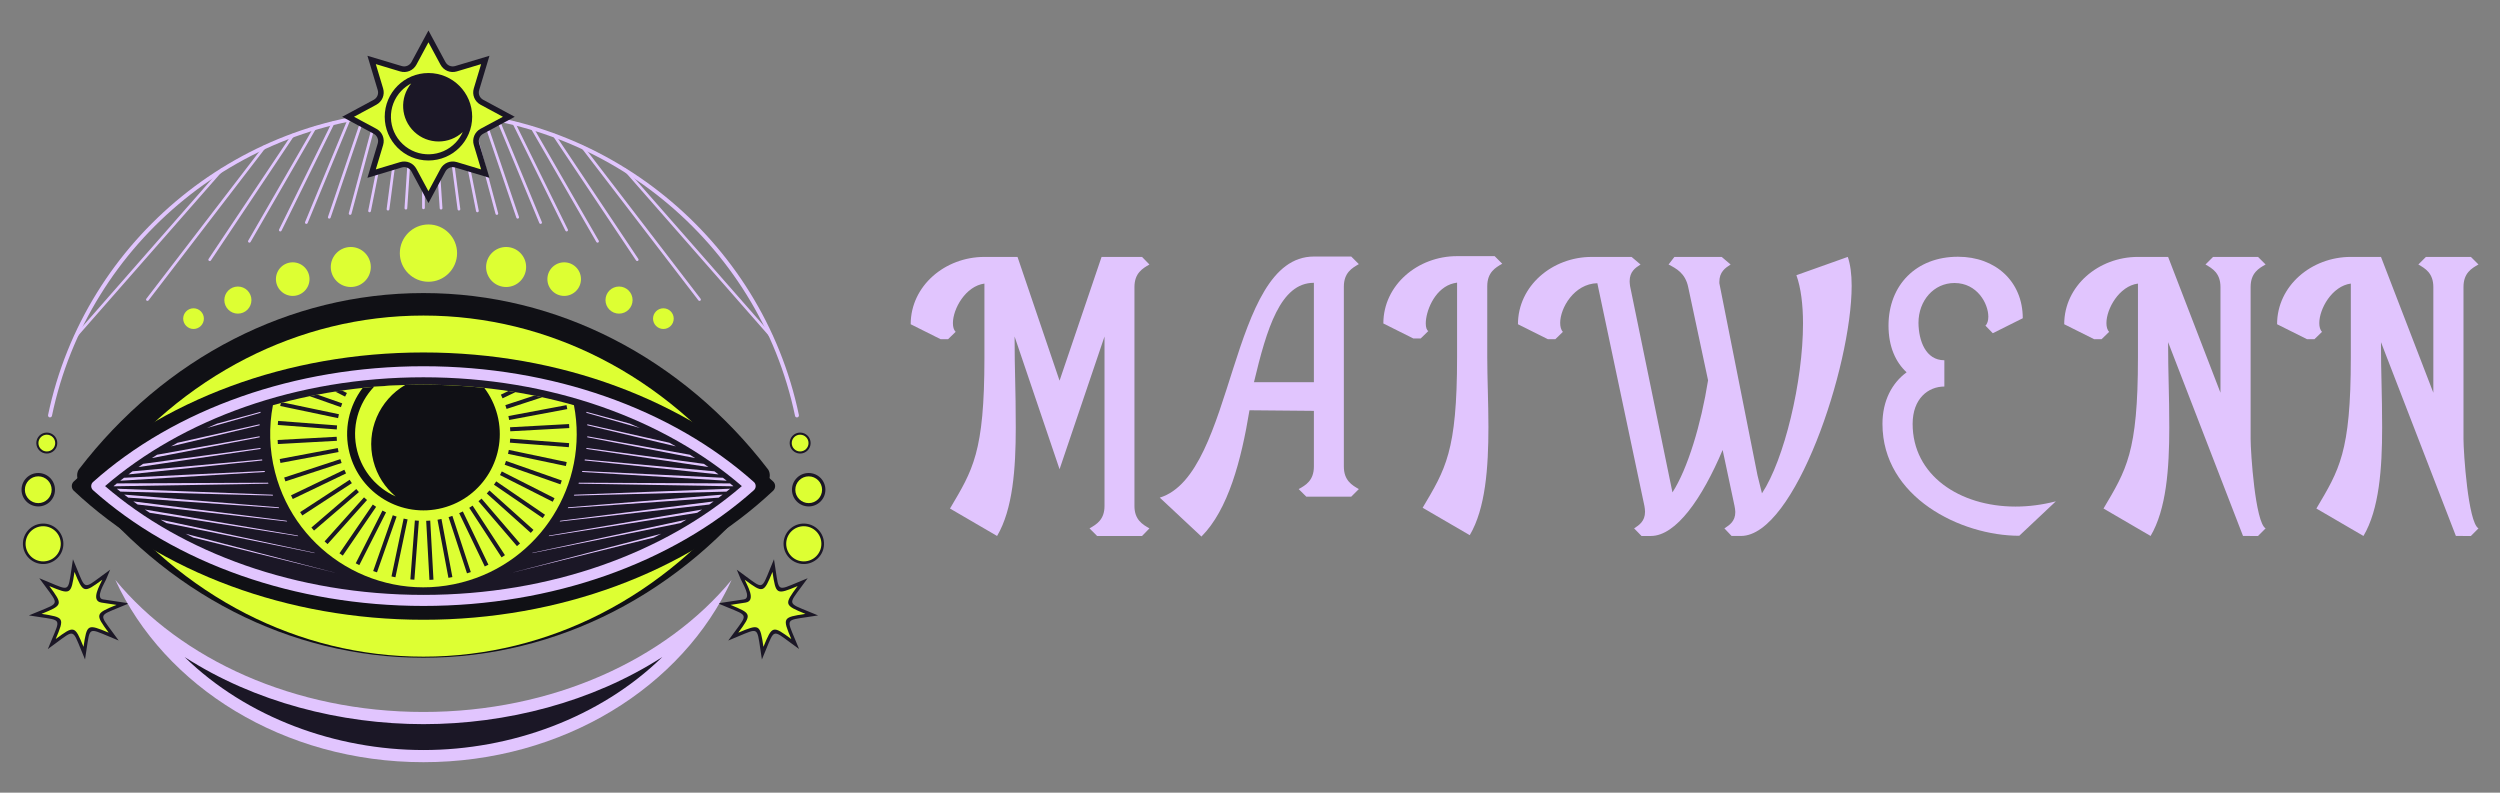 <?xml version="1.0" encoding="utf-8"?>
<!-- Generator: Adobe Illustrator 16.0.0, SVG Export Plug-In . SVG Version: 6.00 Build 0)  -->
<!DOCTYPE svg PUBLIC "-//W3C//DTD SVG 1.1//EN" "http://www.w3.org/Graphics/SVG/1.1/DTD/svg11.dtd">
<svg version="1.1" id="Calque_1" xmlns="http://www.w3.org/2000/svg" xmlns:xlink="http://www.w3.org/1999/xlink" x="0px" y="0px"
	 width="205px" height="65px" viewBox="0 0 205 65" enable-background="new 0 0 205 65" xml:space="preserve">
<rect x="0" y="0" width="205" height="65" fill="#808080" stroke="none"/>
<g>
	<g>
		<path fill-rule="evenodd" clip-rule="evenodd" fill="#101015" d="M19.183,50.171c-4.916-2.51-9.246-6.173-12.701-10.677h0.001
			c-0.014-0.016-0.026-0.034-0.038-0.052c-0.172-0.283-0.155-0.719,0.037-0.97c3.455-4.502,7.785-8.169,12.701-10.677
			c4.726-2.415,9.992-3.764,15.541-3.764c5.55,0,10.816,1.349,15.543,3.764c4.904,2.506,9.227,6.157,12.676,10.648
			c0.021,0.022,0.041,0.051,0.061,0.082c0.172,0.281,0.156,0.715-0.037,0.968c-3.455,4.504-7.783,8.167-12.699,10.677
			c-4.727,2.415-9.993,3.764-15.543,3.764C29.175,53.935,23.908,52.586,19.183,50.171z"/>
		<path fill="#E1C5FE" d="M65.35,34.229c-0.074,0-0.143-0.051-0.158-0.129C62.201,19.767,49.389,9.359,34.726,9.359
			c-14.664,0-27.477,10.407-30.467,24.741c-0.018,0.087-0.104,0.138-0.192,0.125c-0.087-0.019-0.144-0.105-0.126-0.192
			C6.962,19.55,19.909,9.035,34.726,9.035c14.815,0,27.762,10.515,30.783,24.998c0.019,0.087-0.037,0.174-0.126,0.192
			C65.372,34.229,65.36,34.229,65.35,34.229z"/>
		<g>
			<path fill-rule="evenodd" clip-rule="evenodd" fill="#DDFF33" d="M35.134,23.104c1.293,0,2.347-1.055,2.347-2.348
				s-1.054-2.35-2.347-2.35s-2.348,1.057-2.348,2.35S33.841,23.104,35.134,23.104z"/>
			<g>
				<path fill-rule="evenodd" clip-rule="evenodd" fill="#DDFF33" d="M28.763,23.534c0.904,0,1.643-0.734,1.643-1.64
					c0-0.901-0.738-1.641-1.643-1.641c-0.902,0-1.64,0.739-1.64,1.641C27.123,22.8,27.86,23.534,28.763,23.534z"/>
				<path fill-rule="evenodd" clip-rule="evenodd" fill="#DDFF33" d="M41.503,23.534c0.904,0,1.64-0.734,1.64-1.64
					c0-0.901-0.735-1.641-1.64-1.641s-1.643,0.739-1.643,1.641C39.86,22.8,40.599,23.534,41.503,23.534z"/>
				<path fill-rule="evenodd" clip-rule="evenodd" fill="#DDFF33" d="M24.003,24.265c0.759,0,1.377-0.619,1.377-1.376
					c0-0.762-0.618-1.378-1.377-1.378s-1.377,0.616-1.377,1.378C22.626,23.646,23.244,24.265,24.003,24.265z"/>
				<path fill-rule="evenodd" clip-rule="evenodd" fill="#DDFF33" d="M46.264,24.265c0.759,0,1.376-0.619,1.376-1.376
					c0-0.762-0.617-1.378-1.376-1.378s-1.378,0.616-1.378,1.378C44.886,23.646,45.505,24.265,46.264,24.265z"/>
				<circle fill-rule="evenodd" clip-rule="evenodd" fill="#DDFF33" cx="19.507" cy="24.607" r="1.111"/>
				<circle fill-rule="evenodd" clip-rule="evenodd" fill="#DDFF33" cx="50.761" cy="24.607" r="1.111"/>
				<path fill-rule="evenodd" clip-rule="evenodd" fill="#DDFF33" d="M15.868,26.976c0.469,0,0.85-0.382,0.85-0.849
					s-0.381-0.847-0.85-0.847c-0.466,0-0.847,0.38-0.847,0.847S15.402,26.976,15.868,26.976z"/>
				<circle fill-rule="evenodd" clip-rule="evenodd" fill="#DDFF33" cx="54.397" cy="26.128" r="0.848"/>
			</g>
		</g>
		<g>
			<g>
				<g>
					<path fill-rule="evenodd" clip-rule="evenodd" fill="#1B1726" d="M8.703,47.507c-0.118,0.281-0.916,1.541-0.259,1.642
						l2.143,0.324l-0.793,0.328c-1.682,0.692-1.647,0.569-0.569,2.032l0.509,0.692l-0.791-0.331
						c-1.68-0.701-1.568-0.761-1.842,1.037l-0.128,0.846l-0.327-0.793c-0.691-1.682-0.568-1.647-2.033-0.569l-0.689,0.507
						l0.329-0.79c0.698-1.678,0.762-1.568-1.037-1.838l-0.847-0.13l0.792-0.326c1.684-0.692,1.647-0.569,0.57-2.034l-0.509-0.69
						l0.791,0.328c1.68,0.701,1.568,0.762,1.841-1.036l0.128-0.847l0.328,0.793c0.691,1.682,0.568,1.648,2.033,0.569l0.689-0.507
						L8.703,47.507z"/>
					<path fill-rule="evenodd" clip-rule="evenodd" fill="#DDFF33" d="M8.388,47.536c-0.17,0.406-1,1.733-0.072,1.876L9.549,49.6
						c-1.755,0.722-1.763,0.75-0.638,2.278c-1.753-0.729-1.779-0.715-2.063,1.161c-0.722-1.756-0.751-1.765-2.28-0.639
						c0.731-1.751,0.717-1.775-1.16-2.062c1.756-0.724,1.764-0.753,0.637-2.28c1.753,0.73,1.778,0.715,2.063-1.161
						C6.83,48.652,6.859,48.661,8.388,47.536z"/>
				</g>
				<g>
					<path fill-rule="evenodd" clip-rule="evenodd" fill="#1B1726" d="M4.563,43.286c0.721,0.567,0.847,1.61,0.281,2.329
						c-0.566,0.722-1.608,0.849-2.33,0.281c-0.72-0.563-0.846-1.61-0.279-2.329C2.801,42.849,3.845,42.721,4.563,43.286z"/>
					<circle fill-rule="evenodd" clip-rule="evenodd" fill="#DDFF33" cx="3.54" cy="44.592" r="1.442"/>
				</g>
				<g>
					<circle fill-rule="evenodd" clip-rule="evenodd" fill="#1B1726" cx="3.138" cy="40.157" r="1.371"/>
					<circle fill-rule="evenodd" clip-rule="evenodd" fill="#DDFF33" cx="3.138" cy="40.158" r="1.098"/>
				</g>
				<g>
					<circle fill-rule="evenodd" clip-rule="evenodd" fill="#1B1726" cx="3.838" cy="36.331" r="0.86"/>
					<circle fill-rule="evenodd" clip-rule="evenodd" fill="#DDFF33" cx="3.839" cy="36.332" r="0.688"/>
				</g>
			</g>
			<g>
				<g>
					<path fill-rule="evenodd" clip-rule="evenodd" fill="#1B1726" d="M60.747,47.507c0.118,0.281,0.915,1.541,0.258,1.642
						l-2.141,0.324l0.791,0.328c1.684,0.692,1.648,0.569,0.57,2.032l-0.509,0.692l0.792-0.331c1.678-0.701,1.566-0.761,1.841,1.037
						l0.127,0.846l0.328-0.793c0.692-1.682,0.569-1.647,2.032-0.569l0.69,0.507l-0.329-0.79c-0.699-1.678-0.763-1.568,1.036-1.838
						l0.849-0.13l-0.794-0.326c-1.683-0.692-1.646-0.569-0.568-2.034l0.509-0.69l-0.793,0.328c-1.679,0.701-1.566,0.762-1.84-1.036
						l-0.129-0.847l-0.327,0.793c-0.692,1.682-0.569,1.648-2.032,0.569l-0.691-0.507L60.747,47.507z"/>
					<path fill-rule="evenodd" clip-rule="evenodd" fill="#DDFF33" d="M61.063,47.536c0.169,0.406,0.999,1.733,0.07,1.876
						L59.901,49.6c1.755,0.722,1.764,0.75,0.639,2.278c1.752-0.729,1.779-0.715,2.063,1.161c0.723-1.756,0.75-1.765,2.281-0.639
						c-0.731-1.751-0.717-1.775,1.158-2.062c-1.754-0.724-1.762-0.753-0.637-2.28c-1.751,0.73-1.777,0.715-2.063-1.161
						C62.62,48.652,62.592,48.661,61.063,47.536z"/>
				</g>
				<g>
					<path fill-rule="evenodd" clip-rule="evenodd" fill="#1B1726" d="M64.887,43.286c-0.722,0.567-0.848,1.61-0.282,2.329
						c0.566,0.722,1.609,0.849,2.33,0.281c0.721-0.563,0.846-1.61,0.281-2.329C66.649,42.849,65.607,42.721,64.887,43.286z"/>
					<circle fill-rule="evenodd" clip-rule="evenodd" fill="#DDFF33" cx="65.911" cy="44.592" r="1.442"/>
				</g>
				<g>
					<circle fill-rule="evenodd" clip-rule="evenodd" fill="#1B1726" cx="66.312" cy="40.157" r="1.371"/>
					<circle fill-rule="evenodd" clip-rule="evenodd" fill="#DDFF33" cx="66.313" cy="40.158" r="1.097"/>
				</g>
				<g>
					<circle fill-rule="evenodd" clip-rule="evenodd" fill="#1B1726" cx="65.612" cy="36.331" r="0.86"/>
					<circle fill-rule="evenodd" clip-rule="evenodd" fill="#DDFF33" cx="65.611" cy="36.332" r="0.688"/>
				</g>
			</g>
		</g>
		<g>
			<path fill="#E1C5FE" d="M48.997,19.9c-0.037,0-0.075-0.022-0.096-0.058l-5.371-9.302c-0.03-0.052-0.012-0.123,0.041-0.152
				c0.055-0.031,0.123-0.014,0.154,0.04l5.37,9.305c0.031,0.051,0.015,0.12-0.041,0.151C49.037,19.894,49.019,19.9,48.997,19.9z
				 M20.451,19.9c-0.021,0-0.039-0.007-0.056-0.016c-0.055-0.031-0.073-0.101-0.042-0.151l5.371-9.305
				c0.03-0.054,0.099-0.071,0.154-0.04c0.052,0.029,0.071,0.101,0.04,0.152l-5.371,9.302C20.528,19.878,20.489,19.9,20.451,19.9z
				 M40.738,17.62c-0.05,0-0.095-0.033-0.107-0.085l-2.163-8.068c-0.016-0.061,0.02-0.123,0.079-0.142
				c0.063-0.013,0.12,0.022,0.137,0.081l2.163,8.073c0.018,0.061-0.018,0.121-0.079,0.137C40.757,17.618,40.749,17.62,40.738,17.62z
				 M28.711,17.62c-0.009,0-0.02-0.002-0.029-0.004c-0.06-0.016-0.096-0.076-0.079-0.137l2.164-8.073
				c0.016-0.059,0.074-0.097,0.137-0.081c0.06,0.019,0.096,0.081,0.08,0.142l-2.164,8.068C28.806,17.587,28.761,17.62,28.711,17.62z
				 M34.724,17.153c-0.061,0-0.111-0.049-0.111-0.111V9.198c0-0.063,0.051-0.111,0.111-0.111c0.063,0,0.113,0.049,0.113,0.111v7.844
				C34.837,17.104,34.786,17.153,34.724,17.153z"/>
			<path fill="#E1C5FE" d="M63.219,27.668c-0.03,0-0.063-0.014-0.085-0.038L51.185,14.002c-0.041-0.044-0.037-0.116,0.01-0.158
				c0.046-0.04,0.119-0.036,0.16,0.014L63.303,27.48c0.04,0.047,0.036,0.118-0.01,0.158C63.271,27.659,63.244,27.668,63.219,27.668z
				 M17.198,21.41c-0.021,0-0.045-0.009-0.063-0.022c-0.052-0.033-0.065-0.104-0.03-0.156l6.827-10.218
				c0.034-0.049,0.104-0.063,0.157-0.031c0.051,0.034,0.063,0.105,0.029,0.156l-6.826,10.221
				C17.27,21.391,17.235,21.41,17.198,21.41z M46.464,18.98c-0.041,0-0.082-0.024-0.101-0.064L42.03,10.13
				c-0.028-0.056-0.006-0.123,0.051-0.149c0.055-0.027,0.123-0.005,0.15,0.051l4.332,8.786c0.027,0.056,0.006,0.123-0.051,0.149
				C46.495,18.976,46.481,18.98,46.464,18.98z M27.003,17.929c-0.013,0-0.025-0.002-0.037-0.007c-0.059-0.021-0.09-0.083-0.07-0.143
				l2.794-8.229c0.02-0.06,0.082-0.089,0.144-0.073c0.059,0.022,0.09,0.085,0.069,0.146l-2.794,8.229
				C27.092,17.899,27.049,17.929,27.003,17.929z M39.146,17.406c-0.052,0-0.099-0.038-0.11-0.092l-1.584-7.967
				c-0.013-0.063,0.027-0.12,0.088-0.132c0.06-0.016,0.119,0.025,0.131,0.088l1.586,7.968c0.012,0.061-0.027,0.119-0.088,0.132
				C39.161,17.403,39.153,17.406,39.146,17.406z M33.282,17.183c-0.002,0-0.005,0-0.007-0.002c-0.062-0.003-0.108-0.059-0.104-0.119
				l0.514-7.854c0.005-0.06,0.054-0.104,0.113-0.104c0.001,0,0.004,0,0.007,0c0.063,0.002,0.108,0.058,0.104,0.12l-0.514,7.854
				C33.392,17.136,33.341,17.183,33.282,17.183z"/>
			<path fill="#E1C5FE" d="M57.36,24.676c-0.033,0-0.068-0.016-0.089-0.043L47.655,12.1c-0.038-0.052-0.029-0.121,0.02-0.159
				c0.049-0.035,0.121-0.028,0.158,0.021l9.615,12.533c0.039,0.05,0.029,0.121-0.02,0.159C57.407,24.669,57.384,24.676,57.36,24.676
				z M12.089,24.676c-0.023,0-0.047-0.007-0.067-0.022c-0.05-0.038-0.059-0.109-0.021-0.159l9.617-12.533
				c0.037-0.049,0.109-0.056,0.156-0.021c0.05,0.038,0.06,0.107,0.021,0.159l-9.617,12.533
				C12.157,24.66,12.123,24.676,12.089,24.676z M44.329,18.361c-0.044,0-0.086-0.024-0.104-0.068l-3.504-8.456
				c-0.023-0.058,0.004-0.125,0.062-0.147s0.124,0.003,0.147,0.061l3.502,8.458c0.023,0.056-0.005,0.12-0.063,0.147
				C44.356,18.357,44.343,18.361,44.329,18.361z M25.122,18.361c-0.015,0-0.029-0.004-0.043-0.006
				c-0.058-0.027-0.085-0.092-0.062-0.147l3.501-8.458c0.025-0.058,0.089-0.083,0.148-0.061c0.057,0.022,0.084,0.09,0.061,0.147
				l-3.502,8.456C25.207,18.337,25.165,18.361,25.122,18.361z M37.632,17.263c-0.055,0-0.104-0.042-0.11-0.098l-1.04-7.896
				c-0.008-0.063,0.035-0.118,0.098-0.125c0.062-0.009,0.118,0.036,0.125,0.097l1.039,7.895c0.009,0.061-0.035,0.118-0.096,0.125
				C37.643,17.263,37.638,17.263,37.632,17.263z M31.817,17.263c-0.005,0-0.01,0-0.015-0.002c-0.062-0.007-0.104-0.064-0.097-0.125
				l1.039-7.895c0.009-0.061,0.064-0.105,0.126-0.097c0.062,0.007,0.105,0.063,0.097,0.125l-1.039,7.896
				C31.921,17.221,31.872,17.263,31.817,17.263z"/>
			<path fill="#E1C5FE" d="M6.229,27.67c-0.025,0-0.053-0.011-0.074-0.028c-0.047-0.04-0.051-0.112-0.01-0.159l11.953-13.63
				c0.039-0.047,0.111-0.051,0.156-0.009c0.048,0.04,0.052,0.111,0.012,0.158L6.314,27.63C6.292,27.657,6.261,27.67,6.229,27.67z
				 M52.253,21.408c-0.039,0-0.073-0.021-0.096-0.052l-6.826-10.218c-0.033-0.051-0.021-0.122,0.03-0.156
				c0.053-0.031,0.122-0.018,0.155,0.031l6.828,10.218c0.035,0.052,0.021,0.123-0.03,0.156
				C52.295,21.401,52.272,21.408,52.253,21.408z M22.987,18.98c-0.018,0-0.035-0.002-0.051-0.011
				c-0.056-0.027-0.078-0.095-0.051-0.152l4.332-8.786c0.027-0.056,0.094-0.078,0.15-0.051c0.057,0.026,0.079,0.094,0.052,0.149
				l-4.334,8.788C23.067,18.958,23.027,18.98,22.987,18.98z M42.446,17.929c-0.045,0-0.089-0.029-0.105-0.076l-2.793-8.229
				c-0.02-0.061,0.012-0.125,0.07-0.146c0.06-0.016,0.122,0.014,0.142,0.073l2.794,8.229c0.02,0.06-0.011,0.122-0.07,0.143
				C42.472,17.927,42.46,17.929,42.446,17.929z M30.304,17.406c-0.008,0-0.016-0.003-0.022-0.003
				c-0.061-0.013-0.1-0.071-0.087-0.132l1.584-7.968c0.012-0.063,0.072-0.104,0.133-0.088c0.059,0.012,0.1,0.069,0.086,0.132
				l-1.584,7.967C30.402,17.368,30.355,17.406,30.304,17.406z M36.167,17.183c-0.059,0-0.107-0.047-0.112-0.105L35.54,9.223
				c-0.004-0.063,0.043-0.118,0.105-0.12c0.002,0,0.005,0,0.006,0c0.059,0,0.109,0.045,0.113,0.104l0.516,7.854
				c0.004,0.061-0.043,0.116-0.105,0.119C36.172,17.183,36.169,17.183,36.167,17.183z"/>
		</g>
		<g>
			<path fill-rule="evenodd" clip-rule="evenodd" fill="#1B1726" d="M35.133,2.501l1.39,2.581c0.158,0.293,0.485,0.429,0.805,0.333
				l2.808-0.842l-0.843,2.81c-0.097,0.317,0.039,0.643,0.332,0.802l2.584,1.392l-2.584,1.389c-0.293,0.156-0.428,0.484-0.332,0.804
				l0.843,2.81l-2.808-0.844c-0.318-0.099-0.646,0.038-0.805,0.33l-1.39,2.587l-1.39-2.587c-0.158-0.292-0.486-0.429-0.805-0.33
				l-2.809,0.844l0.845-2.81c0.096-0.319-0.04-0.647-0.333-0.804l-2.584-1.389l2.584-1.392c0.293-0.159,0.428-0.484,0.332-0.802
				l-0.844-2.81l2.809,0.842c0.318,0.096,0.646-0.04,0.805-0.333L35.133,2.501z"/>
			<path fill-rule="evenodd" clip-rule="evenodd" fill="#DDFF33" d="M35.133,3.468l0.985,1.831c0.262,0.487,0.813,0.715,1.34,0.557
				l1.994-0.599l-0.6,1.994c-0.158,0.524,0.07,1.076,0.555,1.338l1.832,0.987l-1.832,0.984c-0.484,0.259-0.713,0.813-0.555,1.338
				l0.6,1.994l-1.994-0.601c-0.526-0.156-1.078,0.071-1.34,0.559l-0.985,1.831l-0.985-1.831c-0.262-0.487-0.813-0.715-1.34-0.557
				l-1.992,0.599l0.598-1.994c0.159-0.524-0.068-1.079-0.555-1.338l-1.832-0.984l1.832-0.987c0.484-0.262,0.714-0.813,0.555-1.338
				l-0.598-1.994l1.992,0.599c0.527,0.158,1.078-0.069,1.34-0.557L35.133,3.468z"/>
			<g>
				<circle fill-rule="evenodd" clip-rule="evenodd" fill="#1B1726" cx="35.133" cy="9.575" r="3.301"/>
				<circle fill-rule="evenodd" clip-rule="evenodd" fill="#1B1726" cx="35.133" cy="9.574" r="3.586"/>
				<path fill-rule="evenodd" clip-rule="evenodd" fill="#DDFF33" d="M33.97,10.807C32.849,9.75,32.753,8.01,33.722,6.84
					c-0.301,0.156-0.581,0.364-0.827,0.621c-1.167,1.239-1.11,3.187,0.126,4.353s3.184,1.11,4.351-0.127
					c0.245-0.262,0.437-0.552,0.574-0.86C36.833,11.86,35.091,11.867,33.97,10.807z"/>
			</g>
		</g>
		<path fill-rule="evenodd" clip-rule="evenodd" fill="#E1C5FE" d="M34.724,62.499c11.455,0,21.258-6.188,25.268-14.947
			c-5.373,6.52-14.682,10.829-25.268,10.829c-10.584,0-19.896-4.31-25.268-10.829C13.468,56.311,23.269,62.499,34.724,62.499z"/>
		<path fill-rule="evenodd" clip-rule="evenodd" fill="#1B1726" d="M15.137,53.877c5.104,4.976,12.409,7.626,19.587,7.626
			s14.482-2.65,19.588-7.629c-5.76,3.71-12.813,5.506-19.588,5.506C27.948,59.38,20.896,57.584,15.137,53.877z"/>
		<g>
			<path fill-rule="evenodd" clip-rule="evenodd" fill="#DDFF33" d="M20.185,50.328c-4.599-2.35-8.65-5.778-11.881-9.99l0,0
				c-0.012-0.018-0.023-0.033-0.033-0.052c-0.164-0.263-0.147-0.67,0.033-0.904c3.23-4.212,7.282-7.64,11.881-9.989
				c4.421-2.258,9.349-3.518,14.539-3.518c5.192,0,10.119,1.26,14.54,3.518c4.588,2.343,8.631,5.762,11.858,9.963
				c0.021,0.02,0.04,0.047,0.057,0.076c0.163,0.263,0.147,0.67-0.035,0.906c-3.23,4.212-7.281,7.641-11.88,9.99
				c-4.421,2.255-9.348,3.518-14.54,3.518C29.533,53.846,24.605,52.583,20.185,50.328z"/>
			<path fill-rule="evenodd" clip-rule="evenodd" fill="#101015" d="M18.942,48.061c-4.992-1.838-9.389-4.526-12.896-7.825h0.001
				c-0.015-0.016-0.026-0.024-0.038-0.04c-0.176-0.206-0.159-0.525,0.037-0.711c3.508-3.301,7.904-5.987,12.896-7.827
				c4.799-1.771,10.146-2.756,15.781-2.756c5.636,0,10.982,0.984,15.783,2.756c4.979,1.836,9.367,4.516,12.871,7.806
				c0.023,0.018,0.043,0.037,0.063,0.063c0.174,0.205,0.158,0.522-0.039,0.71c-3.508,3.299-7.904,5.987-12.895,7.825
				c-4.801,1.77-10.147,2.759-15.783,2.759C29.089,50.819,23.741,49.83,18.942,48.061z"/>
			<g>
				<path fill-rule="evenodd" clip-rule="evenodd" fill="#1B1726" d="M7.931,39.86c6.418,5.73,16.041,9.373,26.793,9.373
					c10.753,0,20.377-3.643,26.793-9.373c-6.416-5.731-16.04-9.376-26.793-9.376C23.972,30.484,14.349,34.129,7.931,39.86z"/>
				<path fill-rule="evenodd" clip-rule="evenodd" fill="#E1C5FE" d="M8.616,39.86c3.16,2.727,7.072,4.953,11.495,6.501
					c4.437,1.552,9.388,2.421,14.612,2.421c5.226,0,10.178-0.869,14.613-2.421c4.422-1.548,8.336-3.774,11.496-6.501
					c-3.16-2.728-7.074-4.956-11.496-6.504c-4.436-1.552-9.388-2.419-14.613-2.419c-5.225,0-10.176,0.867-14.612,2.419
					C15.688,34.904,11.776,37.133,8.616,39.86L8.616,39.86z M19.815,47.215c-4.717-1.651-8.871-4.059-12.186-7.02h0.002
					c-0.014-0.012-0.025-0.022-0.036-0.034c-0.166-0.188-0.151-0.473,0.034-0.636c3.314-2.96,7.469-5.372,12.186-7.02
					c4.533-1.586,9.586-2.473,14.908-2.473c5.324,0,10.377,0.887,14.91,2.473c4.705,1.644,8.85,4.047,12.161,6.999
					c0.021,0.016,0.039,0.033,0.059,0.054c0.165,0.186,0.147,0.471-0.036,0.637c-3.314,2.961-7.468,5.368-12.184,7.02
					c-4.533,1.585-9.586,2.472-14.91,2.472C29.401,49.687,24.349,48.8,19.815,47.215z"/>
				<g>
					<path fill-rule="evenodd" clip-rule="evenodd" fill="#E1C5FE" d="M17.794,34.739l3.572-0.97l-0.01,0.083l-4.381,1.244
						C17.247,34.974,17.521,34.855,17.794,34.739L17.794,34.739z M14.555,36.307c-0.177,0.099-0.353,0.196-0.528,0.297l7.26-1.729
						l0.002-0.085L14.555,36.307L14.555,36.307z M12.882,37.287l8.406-1.512l0.003,0.085l-8.843,1.704
						C12.592,37.468,12.736,37.377,12.882,37.287L12.882,37.287z M11.733,38.035c-0.125,0.085-0.251,0.172-0.377,0.264l10.01-1.485
						l-0.01-0.082L11.733,38.035L11.733,38.035z M10.865,38.649l10.628-0.974l0.016,0.083l-10.981,1.144
						C10.64,38.817,10.752,38.732,10.865,38.649L10.865,38.649z M10.167,39.177c-0.104,0.08-0.207,0.163-0.31,0.243l11.864-0.717
						l-0.019-0.069L21.7,38.62L10.167,39.177L10.167,39.177z M9.585,39.639l12.398-0.058l0.026,0.08L9.335,39.876L9.317,39.86
						L9.585,39.639L9.585,39.639z M9.577,40.074l12.779,0.491l0.035,0.076l-12.518-0.33C9.774,40.233,9.675,40.152,9.577,40.074
						L9.577,40.074z M10.187,40.557c0.108,0.083,0.216,0.165,0.324,0.248l12.378,0.864L22.851,41.6L10.187,40.557L10.187,40.557z
						 M10.931,41.115l12.572,1.586l0.043,0.064l-12.259-1.394C11.169,41.287,11.049,41.204,10.931,41.115L10.931,41.115z
						 M11.878,41.78c0.135,0.092,0.268,0.177,0.402,0.269l12.17,1.918l-0.043-0.054L11.878,41.78L11.878,41.78z M13.171,42.611
						c0.158,0.094,0.316,0.19,0.475,0.281l12.166,2.466l-0.041-0.035L13.171,42.611L13.171,42.611z M15.222,43.767l12.402,3.235
						l-11.781-2.921C15.634,43.979,15.428,43.873,15.222,43.767z"/>
					<path fill-rule="evenodd" clip-rule="evenodd" fill="#E1C5FE" d="M53.605,44.081l-11.782,2.921l12.402-3.235
						C54.021,43.873,53.813,43.979,53.605,44.081L53.605,44.081z M55.803,42.893c0.158-0.091,0.317-0.188,0.475-0.281l-12.599,2.712
						l-0.04,0.033L55.803,42.893L55.803,42.893z M57.168,42.049c0.136-0.092,0.269-0.177,0.402-0.269l-12.532,2.133l-0.044,0.054
						L57.168,42.049L57.168,42.049z M58.161,41.372l-12.264,1.394l0.043-0.064l12.578-1.586
						C58.397,41.204,58.279,41.287,58.161,41.372L58.161,41.372z M58.938,40.805c0.107-0.083,0.215-0.165,0.322-0.248L46.594,41.6
						l-0.036,0.069L58.938,40.805L58.938,40.805z M59.575,40.312l-12.52,0.33l0.033-0.076l12.783-0.491L59.575,40.312L59.575,40.312
						z M60.114,39.876l-12.676-0.215l0.026-0.08l12.398,0.058l0.269,0.222L60.114,39.876L60.114,39.876z M59.591,39.42
						l-11.863-0.717l0.021-0.083l11.531,0.557C59.384,39.257,59.487,39.34,59.591,39.42L59.591,39.42z M58.921,38.902
						c-0.112-0.085-0.225-0.17-0.338-0.253l-10.628-0.974l-0.016,0.083L58.921,38.902L58.921,38.902z M58.093,38.299l-10.01-1.485
						l0.008-0.082l9.623,1.304C57.841,38.12,57.966,38.207,58.093,38.299L58.093,38.299z M57,37.564
						c-0.144-0.094-0.288-0.188-0.435-0.277l-8.406-1.512l-0.002,0.082L57,37.564L57,37.564z M55.423,36.604l-7.262-1.729
						l-0.004-0.085l6.736,1.517C55.071,36.405,55.245,36.503,55.423,36.604L55.423,36.604z M52.473,35.097
						c-0.271-0.121-0.544-0.241-0.819-0.357l-3.574-0.97l0.01,0.083L52.473,35.097z"/>
				</g>
				<g>
					<path fill-rule="evenodd" clip-rule="evenodd" fill="#DDFF33" d="M47.064,33.227c1.245,6.468-2.748,12.878-9.218,14.537
						c-6.723,1.725-13.571-2.327-15.295-9.05c-0.477-1.855-0.512-3.723-0.172-5.487c3.839-1.09,7.999-1.682,12.344-1.682
						S43.228,32.137,47.064,33.227z"/>
					<path fill-rule="evenodd" clip-rule="evenodd" fill="#101015" d="M39.714,31.809c0.488,0.646,0.859,1.396,1.073,2.227
						c0.858,3.348-1.159,6.761-4.507,7.618c-3.349,0.86-6.76-1.159-7.619-4.507c-0.494-1.923-0.035-3.868,1.076-5.338
						c1.629-0.174,3.293-0.264,4.986-0.264C36.419,31.545,38.083,31.635,39.714,31.809z"/>
					<path fill-rule="evenodd" clip-rule="evenodd" fill="#DDFF33" d="M33.23,31.567c-2.116,1.227-3.253,3.755-2.613,6.24
						c0.301,1.182,0.956,2.173,1.823,2.901c-1.506-0.675-2.705-2.001-3.146-3.726c-0.5-1.943,0.087-3.91,1.375-5.267
						C31.517,31.646,32.369,31.595,33.23,31.567z"/>
					<path fill-rule="evenodd" clip-rule="evenodd" fill="#1B1726" d="M44.462,32.575c-0.215-0.045-0.432-0.092-0.648-0.137
						l-2.377,0.782l0.102,0.313L44.462,32.575L44.462,32.575z M42.263,32.157l-1.051,0.505l-0.141-0.3l0.617-0.299
						C41.88,32.095,42.072,32.124,42.263,32.157L42.263,32.157z M28.046,32.023c-0.188,0.026-0.377,0.056-0.563,0.085l0.816,0.413
						l0.148-0.295L28.046,32.023L28.046,32.023z M26.034,32.362l2.029,0.713l-0.109,0.313l-2.555-0.9
						C25.61,32.443,25.821,32.4,26.034,32.362L26.034,32.362z M23.206,33.004l-0.176,0.044l-0.052,0.244l4.744,0.996l0.069-0.322
						L23.206,33.004L23.206,33.004z M37.953,41.939l2.098,4.368l-0.3,0.143l-2.098-4.37L37.953,41.939L37.953,41.939z M36.2,42.554
						l0.895,4.766l-0.324,0.063l-0.896-4.764L36.2,42.554L36.2,42.554z M34.348,42.701l-0.369,4.835l-0.329-0.024l0.369-4.833
						L34.348,42.701L34.348,42.701z M32.521,42.361l-1.608,4.571l-0.312-0.106l1.607-4.576L32.521,42.361L32.521,42.361z
						 M30.843,41.56l-0.273-0.188l-2.734,4l0.273,0.188L30.843,41.56L30.843,41.56z M29.43,40.352l-3.679,3.155l-0.216-0.248
						l3.679-3.16L29.43,40.352L29.43,40.352z M23.864,40.617l0.143,0.302l4.37-2.098l-0.142-0.302L23.864,40.617L23.864,40.617z
						 M22.934,37.638l4.764-0.896l0.063,0.326l-4.764,0.894L22.934,37.638L22.934,37.638z M41.688,34.116l4.765-0.896l0.063,0.325
						l-4.766,0.894L41.688,34.116L41.688,34.116z M22.804,34.516l4.834,0.368l-0.023,0.331l-4.836-0.369L22.804,34.516
						L22.804,34.516z M41.835,35.968l4.833,0.368l-0.023,0.333l-4.834-0.371L41.835,35.968L41.835,35.968z M41.494,37.796
						l4.573,1.606l-0.111,0.313l-4.572-1.605L41.494,37.796L41.494,37.796z M40.691,39.472l-0.187,0.272l4,2.735l0.188-0.27
						L40.691,39.472L40.691,39.472z M39.485,40.885L39.234,41.1l3.157,3.681l0.252-0.215L39.485,40.885L39.485,40.885z
						 M40.135,40.218l-0.22,0.247l3.609,3.232l0.221-0.244L40.135,40.218L40.135,40.218z M38.753,41.461l-0.276,0.182l2.651,4.06
						l0.277-0.179L38.753,41.461L38.753,41.461z M37.096,42.301l-0.313,0.105l1.51,4.607l0.313-0.103L37.096,42.301L37.096,42.301z
						 M35.28,42.689l0.264,4.842l-0.33,0.019l-0.266-4.842L35.28,42.689L35.28,42.689z M33.423,42.592l-0.324-0.069l-0.997,4.745
						l0.323,0.069L33.423,42.592L33.423,42.592z M31.656,42.016l-0.295-0.15l-2.19,4.324l0.293,0.149L31.656,42.016L31.656,42.016z
						 M26.616,44.394l3.233-3.611l0.247,0.219l-3.234,3.614L26.616,44.394L26.616,44.394z M24.611,41.995l4.061-2.653l0.181,0.279
						l-4.061,2.648L24.611,41.995L24.611,41.995z M23.302,39.159l4.607-1.51l0.103,0.314l-4.608,1.51L23.302,39.159L23.302,39.159z
						 M22.766,36.079l4.841-0.264l0.02,0.33l-4.842,0.267L22.766,36.079L22.766,36.079z M41.823,35.036l4.84-0.264l0.02,0.33
						l-4.841,0.264L41.823,35.036L41.823,35.036z M41.724,36.892l-0.066,0.324l4.743,0.998l0.069-0.323L41.724,36.892L41.724,36.892
						z M41.147,38.658l-0.149,0.297l4.325,2.189l0.148-0.293L41.147,38.658z"/>
				</g>
			</g>
		</g>
	</g>
	<g>
		<path fill="#E1C5FE" d="M89.963,43.95l-0.622-0.623c0.559-0.319,1.229-0.703,1.229-1.835V27.595l-3.686,10.881l-3.687-10.881
			c0,2.998,0.096,4.084,0.096,7.482c0,3.335-0.239,6.687-1.532,8.873L77.9,41.7c1.866-3.161,2.823-4.58,2.823-12.367v-6.079
			c-1.547,0.207-2.584,2.074-2.584,3.238c0,0.304,0.063,0.559,0.223,0.719l-0.621,0.605h-0.607l-2.457-1.228
			c0-3.144,2.809-5.521,6.047-5.521h2.713l3.447,10.148l3.445-10.148h3.319l0.606,0.622c-0.559,0.32-1.229,0.702-1.229,1.852v17.951
			c0,1.132,0.67,1.516,1.229,1.835l-0.606,0.623H89.963z"/>
		<path fill="#E1C5FE" d="M110.802,21.036l0.623,0.622c-0.559,0.319-1.229,0.702-1.229,1.852v14.743c0,1.148,0.67,1.532,1.229,1.852
			l-0.623,0.621h-3.686l-0.623-0.621c0.575-0.319,1.246-0.703,1.246-1.852v-4.563l-5.281-0.049
			c-0.671,4.085-1.74,8.155-3.941,10.356l-3.415-3.191c6.223-1.915,5.632-19.77,12.638-19.77H110.802z M102.824,31.343h4.915v-8.153
			C104.994,23.189,103.878,26.939,102.824,31.343z"/>
		<path fill="#E1C5FE" d="M116.657,41.637c1.867-3.161,2.824-4.581,2.824-12.367v-6.096c-0.176,0.031-0.352,0.063-0.526,0.128
			c-1.388,0.511-2.042,2.266-2.042,3.223c0,0.32,0.08,0.543,0.207,0.623l-0.622,0.605h-0.606l-2.457-1.229
			c0-3.144,2.809-5.521,6.047-5.521h3.08l0.622,0.622c-0.559,0.319-1.229,0.702-1.229,1.851v5.793c0,1.739,0.096,3.733,0.096,5.744
			c0,3.335-0.238,6.687-1.531,8.871L116.657,41.637z"/>
		<path fill="#E1C5FE" d="M141.991,43.95l-0.59-0.623c0.415-0.271,0.894-0.574,0.894-1.341c0-0.145-0.032-0.318-0.063-0.494
			l-0.975-4.595c-1.675,3.957-3.813,7.053-5.887,7.053h-0.766l-0.606-0.623c0.415-0.271,0.894-0.591,0.894-1.355
			c0-0.145-0.017-0.304-0.049-0.479l-3.861-18.271c-1.914,0.049-3.047,2.042-3.047,3.255c0,0.303,0.064,0.574,0.223,0.734
			l-0.621,0.605h-0.607l-2.457-1.228c0-3.144,2.809-5.521,6.047-5.521h3.271l0.734,0.622c-0.432,0.272-0.894,0.591-0.894,1.373
			c0,0.111,0.017,0.239,0.032,0.383l3.479,16.931c1.244-1.933,2.346-5.57,2.92-9.191l-1.629-7.644
			c-0.238-1.149-0.988-1.531-1.61-1.852l0.479-0.622h3.878l0.733,0.622c-0.431,0.272-0.926,0.607-0.926,1.421v0.111l3.128,15.75
			l0.367,1.482c1.818-2.743,3.366-9.158,3.366-13.93c0-1.548-0.175-2.936-0.542-3.957l4.212-1.5
			c0.207,0.591,0.319,1.405,0.319,2.361c0,6.622-4.66,20.521-9.08,20.521H141.991z"/>
		<path fill="#E1C5FE" d="M154.362,34.76c0-1.9,0.782-3.354,1.979-4.23c-0.893-0.829-1.483-2.09-1.483-3.829
			c0-3.319,2.266-5.648,5.696-5.648c3.096,0,5.313,2.043,5.313,5.043l-2.458,1.228l-0.605-0.622
			c0.159-0.143,0.239-0.415,0.239-0.734c0-1.068-0.909-2.761-2.776-2.761c-1.691,0-2.952,1.437-2.952,3.271
			c0.017,1.469,0.591,3.063,2.122,3.063v2.155c-1.324,0-2.601,0.989-2.601,3.064c0,4.212,3.845,6.779,8.44,6.779
			c1.069,0,2.186-0.142,3.303-0.43l-2.999,2.824C160.809,43.934,154.362,40.789,154.362,34.76z"/>
		<path fill="#E1C5FE" d="M183.928,43.95l-6.144-15.895c0,2.666,0.097,4.182,0.097,7.021c0,3.335-0.239,6.687-1.532,8.873
			l-3.861-2.25c1.867-3.161,2.824-4.58,2.824-12.367v-6.079c-1.548,0.207-2.585,2.074-2.585,3.238c0,0.304,0.063,0.559,0.224,0.719
			l-0.623,0.605h-0.605l-2.457-1.228c0-3.144,2.808-5.521,6.047-5.521h2.473l4.293,11.138v-8.664c0-1.149-0.67-1.531-1.229-1.852
			l0.622-0.622h3.687l0.621,0.622c-0.574,0.32-1.229,0.702-1.229,1.852v12.445c0,1.134,0.383,6.862,1.229,7.341l-0.621,0.623
			H183.928z"/>
		<path fill="#E1C5FE" d="M201.383,43.95l-6.144-15.895c0,2.666,0.096,4.182,0.096,7.021c0,3.335-0.238,6.687-1.531,8.873
			l-3.861-2.25c1.867-3.161,2.824-4.58,2.824-12.367v-6.079c-1.547,0.207-2.585,2.074-2.585,3.238c0,0.304,0.063,0.559,0.224,0.719
			l-0.623,0.605h-0.605l-2.457-1.228c0-3.144,2.808-5.521,6.047-5.521h2.473l4.293,11.138v-8.664c0-1.149-0.671-1.531-1.229-1.852
			l0.622-0.622h3.686l0.622,0.622c-0.574,0.32-1.229,0.702-1.229,1.852v12.445c0,1.134,0.383,6.862,1.229,7.341l-0.622,0.623
			H201.383z"/>
	</g>
</g>
</svg>
